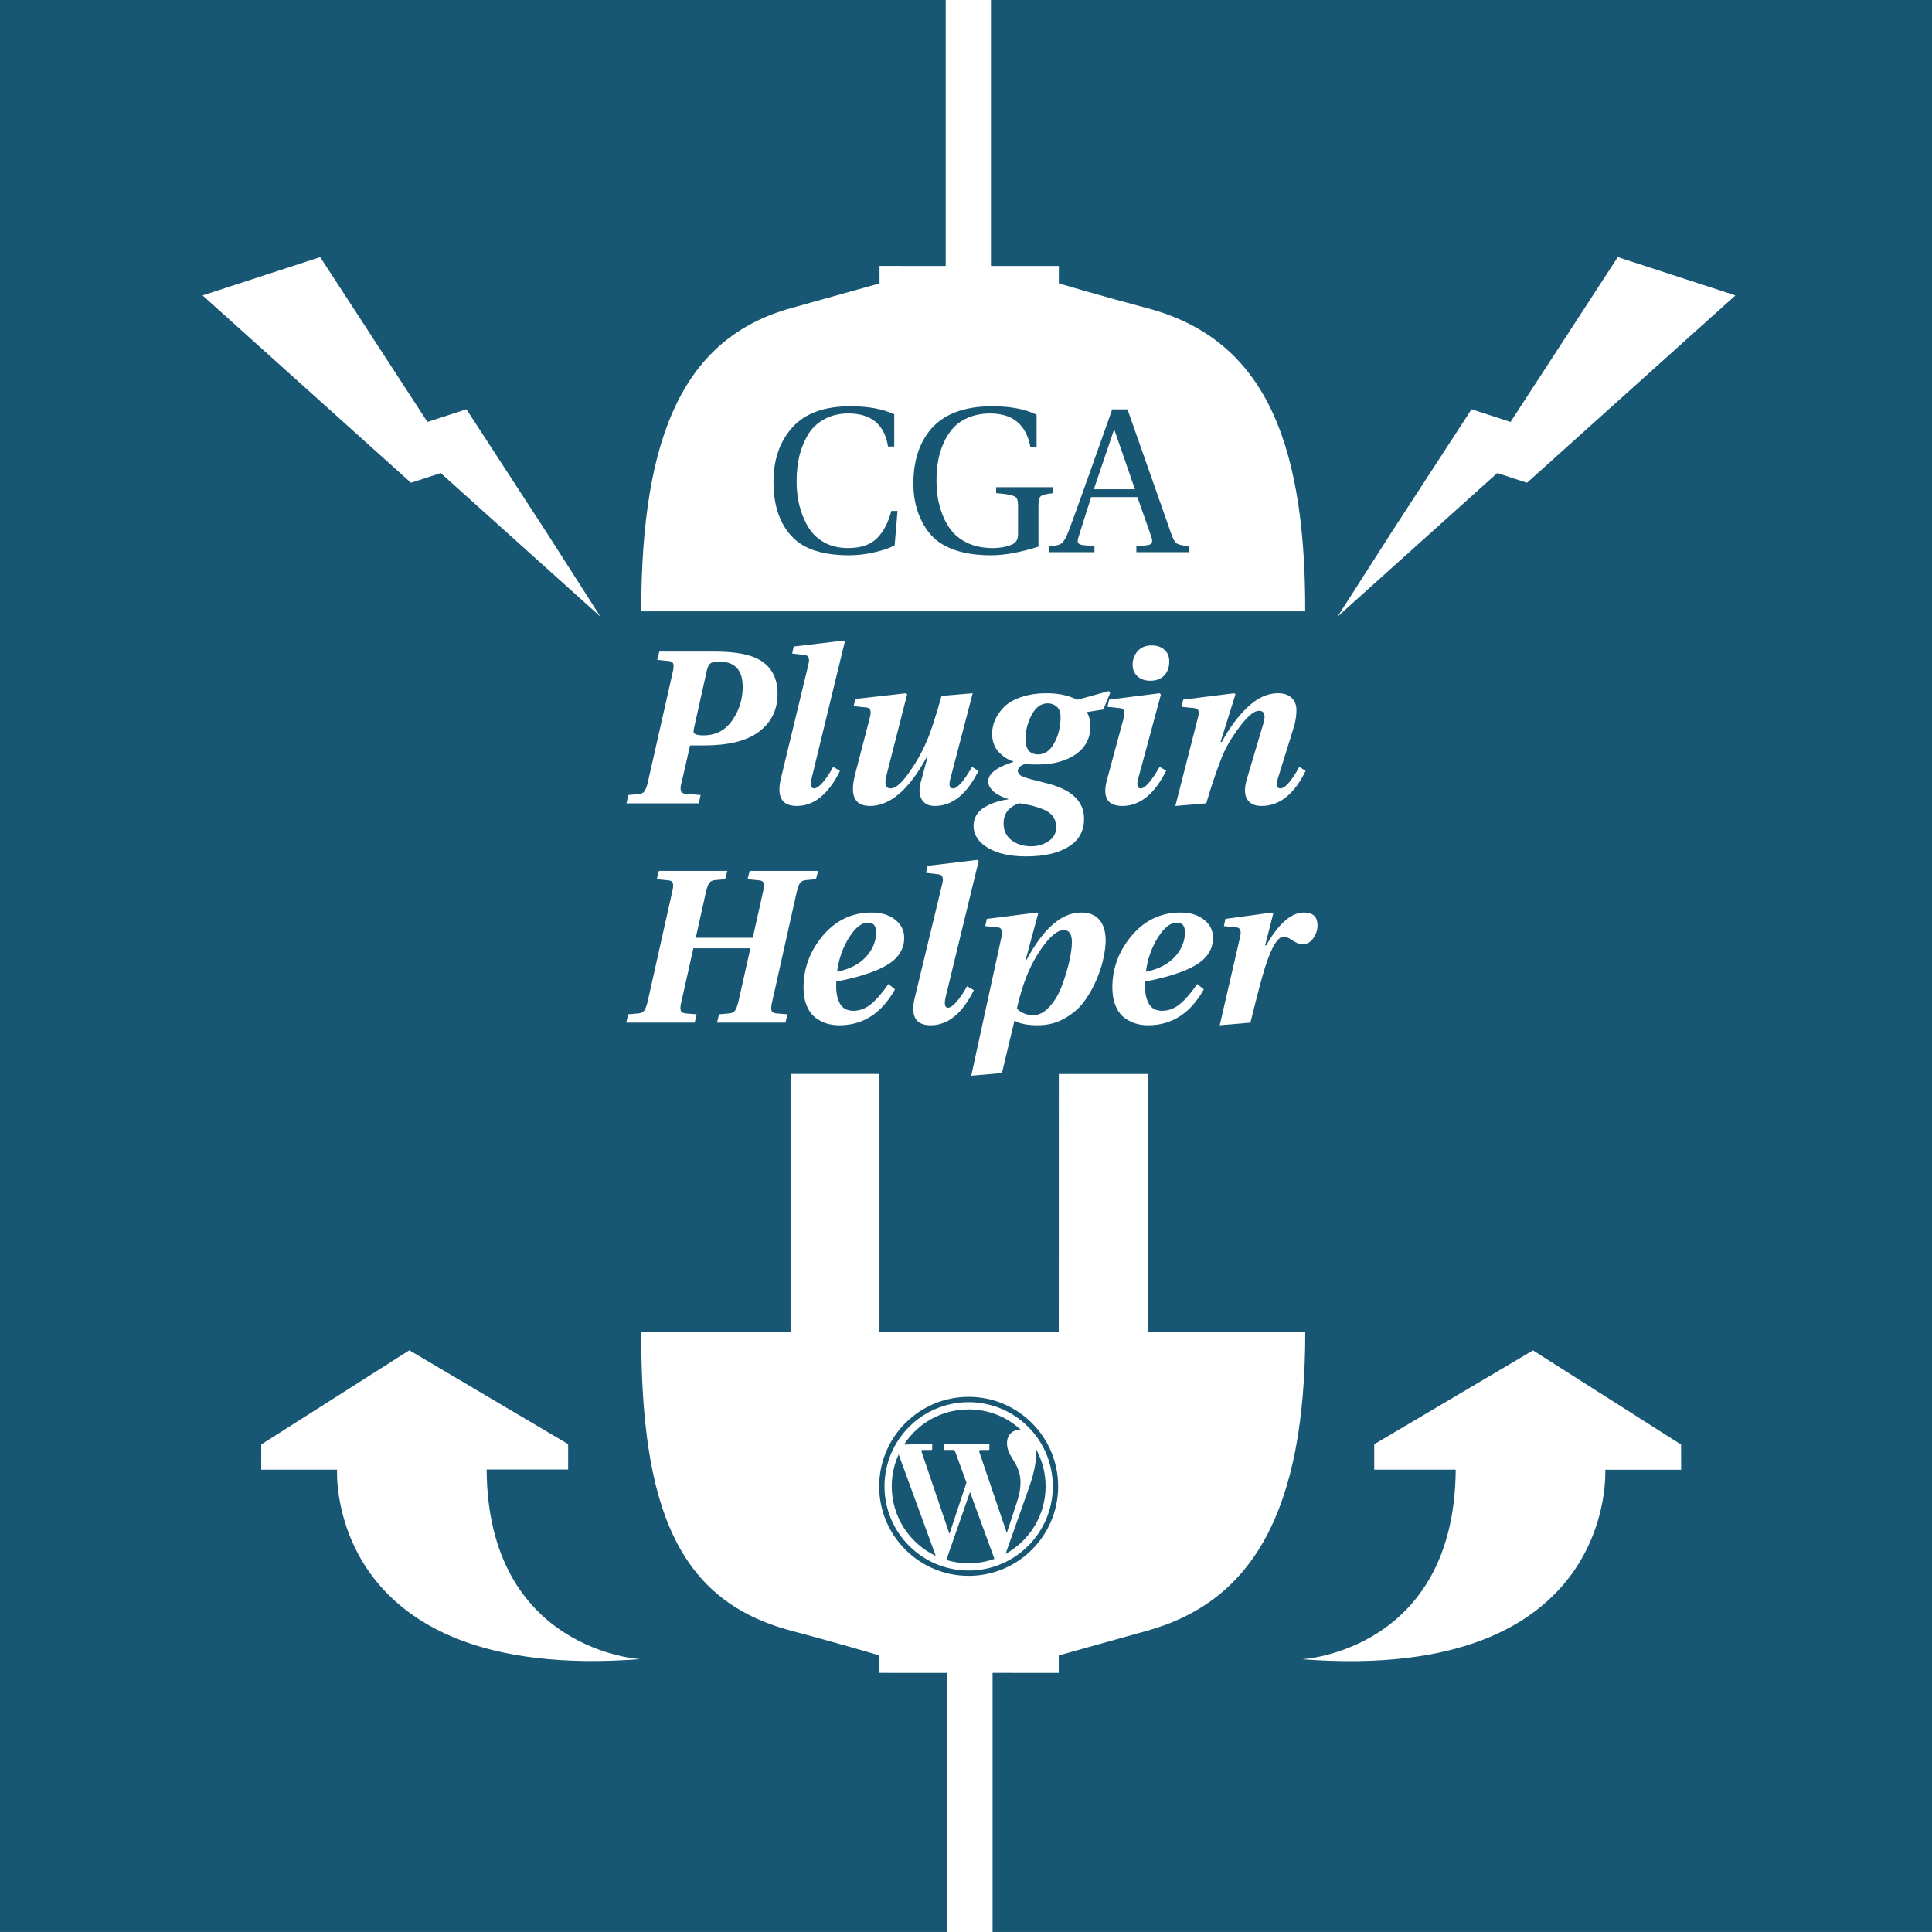 <?xml version="1.0" encoding="UTF-8" standalone="no"?>
<svg xmlns:dc="http://purl.org/dc/elements/1.1/" xmlns:cc="http://creativecommons.org/ns#" xmlns:rdf="http://www.w3.org/1999/02/22-rdf-syntax-ns#" xmlns:svg="http://www.w3.org/2000/svg" xmlns="http://www.w3.org/2000/svg" xmlns:sodipodi="http://sodipodi.sourceforge.net/DTD/sodipodi-0.dtd" xmlns:inkscape="http://www.inkscape.org/namespaces/inkscape" width="800" height="800" viewBox="0 0 211.667 211.667" version="1.1" id="svg8">
  <rect x="0" y="0" width="211.667" height="211.667" fill="#808080" stroke="none"/>
  <defs id="defs2"></defs>
  <g id="layer1" transform="translate(0,-85.333)" style="display:none">
    <path style="fill:#ffffff;fill-opacity:1;stroke:none;stroke-width:0.806;stroke-miterlimit:4;stroke-dasharray:none;stroke-opacity:1" d="m 112.225,188.404 c 0,19.588 -5.751,29.513 -17.29,32.731 -4.856,1.354 -9.717,2.713 -9.717,2.713 v 1.918 l -7.25,-0.005 -7.63e-4,71.354 -2.478,0.002 h -2.479 l 3.85e-4,-71.353 -7.437,-0.003 -3.4e-5,-1.913 c 0,0 -4.875,-1.437 -9.68,-2.71 -12.248,-3.246 -16.469,-13.161 -16.419,-32.749 l 16.425,0.005 -0.008,-28.249 h 9.682 v 28.244 l 19.644,2.7e-4 0.008,-28.239 h 9.729 l 2.4e-5,28.244 z" id="path816"></path>
    <path style="fill:#ffffff;fill-opacity:1;stroke:none;stroke-width:0.806;stroke-miterlimit:4;stroke-dasharray:none;stroke-opacity:1" d="m 39.476,109.461 c 0,-19.588 4.852,-29.996 16.391,-33.214 4.856,-1.354 9.717,-2.713 9.717,-2.713 v -1.918 l 7.25,0.005 8e-4,-71.354 2.478,-0.002 h 2.479 l -2.6e-4,71.353 7.437,0.003 3e-5,1.913 c 0,0 4.875,1.437 9.68,2.71 12.247,3.246 17.36,13.629 17.31,33.217 z" id="path816-3"></path>
  </g>
  <g id="layer3">
    <rect style="fill:#185774;fill-opacity:1;stroke:none;stroke-width:1.003;stroke-miterlimit:4;stroke-dasharray:none;stroke-opacity:1" id="rect939" width="211.675" height="211.66" x="-2.0673877e-08" y="0"></rect>
  </g>
  <g id="layer2">
    <g id="g1050" transform="translate(0.265,0.794)">
      <path id="path816-6" d="m 142.738,145.126 c 0,19.588 -5.751,29.513 -17.29,32.731 -4.856,1.354 -9.717,2.713 -9.717,2.713 v 1.918 l -7.25,-0.005 -7.9e-4,71.354 -2.478,0.003 h -2.479 l 2.7e-4,-71.353 -7.437,-0.003 -3e-5,-1.913 c 0,0 -4.875,-1.437 -9.68,-2.71 -12.247,-3.247 -16.469,-13.162 -16.419,-32.75 l 16.425,0.005 -0.008,-28.249 h 9.682 v 28.244 l 19.644,2.7e-4 0.008,-28.239 h 9.729 l 2e-5,28.244 z" style="display:inline;fill:#ffffff;fill-opacity:1;stroke:none;stroke-width:0.806;stroke-miterlimit:4;stroke-dasharray:none;stroke-opacity:1"></path>
      <path id="path816-3-7" d="m 69.988,66.183 c 0,-19.588 4.852,-29.996 16.391,-33.214 4.856,-1.354 9.717,-2.713 9.717,-2.713 v -1.918 l 7.25,0.005 8e-4,-71.354 2.478,-0.002 h 2.479 l -2.6e-4,71.353 7.437,0.003 3e-5,1.913 c 0,0 4.875,1.437 9.68,2.71 12.247,3.246 17.36,13.629 17.31,33.217 z" style="display:inline;fill:#ffffff;fill-opacity:1;stroke:none;stroke-width:0.806;stroke-miterlimit:4;stroke-dasharray:none;stroke-opacity:1"></path>
      <g transform="matrix(3.531,0,0,3.531,96.063,152.246)" id="g1005" style="fill-rule:evenodd">
        <g transform="matrix(1.075,0,0,1.075,-3.51,-1.668)" id="g993">
          <path style="fill:#185774;fill-opacity:1" d="m 5.846,1.913 c 0.579,0 1.107,0.222 1.502,0.585 -0.194,-0.005 -0.387,0.11 -0.395,0.374 -0.016,0.533 0.638,0.647 0.285,1.72 L 6.947,5.479 6.153,3.141 c -0.012,-0.036 0.002,-0.057 0.046,-0.057 h 0.224 c 0.012,0 0.021,-0.01 0.021,-0.022 v -0.133 c 0,-0.012 -0.01,-0.023 -0.021,-0.022 -0.425,0.019 -0.848,0.019 -1.268,0 -0.012,-5e-4 -0.021,0.01 -0.021,0.022 v 0.133 c 0,0.012 0.01,0.022 0.021,0.022 h 0.226 c 0.05,0 0.064,0.017 0.076,0.049 l 0.326,0.892 -0.491,1.482 -0.807,-2.376 c -0.01,-0.03 0.002,-0.047 0.031,-0.047 h 0.257 c 0.012,0 0.021,-0.01 0.021,-0.022 v -0.133 c 0,-0.012 -0.01,-0.023 -0.021,-0.022 -0.27,0.014 -0.541,0.017 -0.793,0.02 0.396,-0.61 1.083,-1.013 1.864,-1.013 l -2.9e-6,-6.2e-6 z m 1.953,1.163 c 0.171,0.314 0.268,0.675 0.268,1.057 0,0.84 -0.467,1.571 -1.155,1.949 l 0.693,-1.962 c 0.107,-0.304 0.207,-0.714 0.195,-1.044 h -4e-6 z M 6.59,6.227 C 6.357,6.309 6.107,6.355 5.846,6.355 5.622,6.355 5.405,6.321 5.201,6.259 L 5.885,4.298 6.59,6.227 v -10e-8 z M 4.896,6.141 C 4.145,5.785 3.626,5.02 3.626,4.134 c 0,-0.329 0.071,-0.64 0.2,-0.921 l 1.071,2.929 3e-6,-3e-6 z M 5.846,1.705 c 1.341,0 2.429,1.088 2.429,2.429 0,1.341 -1.088,2.429 -2.429,2.429 -1.341,0 -2.429,-1.088 -2.429,-2.429 0,-1.341 1.088,-2.429 2.429,-2.429 z m 0,-0.154 c 1.426,0 2.583,1.157 2.583,2.583 0,1.426 -1.157,2.583 -2.583,2.583 -1.426,0 -2.583,-1.157 -2.583,-2.583 0,-1.426 1.157,-2.583 2.583,-2.583 z" id="path991"></path>
        </g>
      </g>
      <g aria-label="CGA" transform="scale(0.265)" style="font-style:normal;font-variant:normal;font-weight:normal;font-stretch:normal;font-size:40px;line-height:125%;font-family:'TeX Gyre Bonum';-inkscape-font-specification:'TeX Gyre Bonum';letter-spacing:0px;word-spacing:0px;fill:#185774;fill-opacity:1;stroke:none;stroke-width:1px;stroke-linecap:butt;stroke-linejoin:miter;stroke-opacity:1" id="flowRoot1007">
        <path d="m 318.781,196.194 q 0,-13.739 7.765,-22.443 7.851,-8.789 24.064,-8.789 10.923,0 18.091,3.328 v 13.312 h -2.56 q -2.219,-13.653 -16.384,-13.653 -5.717,0 -9.984,2.389 -4.267,2.304 -6.741,6.4 -2.389,4.096 -3.584,8.875 -1.109,4.779 -1.109,10.325 0,3.499 0.512,6.912 0.512,3.413 1.963,7.253 1.451,3.84 3.669,6.741 2.304,2.901 6.144,4.864 3.925,1.877 8.96,1.877 7.851,0 11.861,-3.925 4.096,-4.011 6.059,-11.435 h 2.56 l -1.195,14.251 q -3.157,1.707 -8.533,2.901 -5.291,1.195 -10.24,1.195 -15.957,0 -23.211,-7.253 -8.107,-8.107 -8.107,-23.125 z" style="font-style:normal;font-variant:normal;font-weight:normal;font-stretch:normal;font-size:85.333px;line-height:100%;font-family:Heuristica;-inkscape-font-specification:Heuristica;text-align:center;text-anchor:middle" id="path870"></path>
        <path d="m 376.615,196.877 q 0,-12.971 6.4,-21.419 8.107,-10.496 26.197,-10.496 11.179,0 18.347,3.499 v 13.397 h -2.56 q -2.56,-13.909 -16.64,-13.909 -4.864,0 -8.789,1.621 -3.84,1.536 -6.315,4.181 -2.475,2.645 -4.096,6.315 -1.621,3.584 -2.304,7.424 -0.683,3.755 -0.683,8.021 0,3.584 0.512,7.083 0.512,3.413 2.048,7.424 1.536,3.925 4.011,6.827 2.475,2.901 6.741,4.864 4.352,1.877 9.984,1.877 4.181,0 7.509,-1.28 1.451,-0.597 2.133,-1.536 0.768,-0.939 0.768,-3.072 v -11.52 q 0,-2.304 -0.512,-3.157 -0.512,-0.853 -2.304,-1.28 -1.707,-0.512 -6.229,-0.853 v -2.475 h 23.552 v 2.475 q -4.181,0.427 -5.12,1.28 -0.939,0.768 -0.939,4.011 v 16.811 q -11.264,3.584 -19.627,3.584 -13.653,0 -21.504,-5.461 -4.779,-3.413 -7.68,-9.813 -2.901,-6.4 -2.901,-14.421 z" style="font-style:normal;font-variant:normal;font-weight:normal;font-stretch:normal;font-size:85.333px;line-height:100%;font-family:Heuristica;-inkscape-font-specification:Heuristica;text-align:center;text-anchor:middle" id="path872"></path>
        <path d="m 432.711,225.293 v -2.475 q 3.925,-0.171 5.205,-1.195 1.365,-1.109 2.731,-4.693 2.133,-5.461 9.216,-25.429 l 8.96,-25.259 h 6.315 l 18.091,51.456 q 1.109,3.243 2.304,4.011 1.28,0.768 5.12,1.109 v 2.475 h -21.845 v -2.475 l 3.84,-0.341 q 2.048,-0.171 2.475,-0.939 0.512,-0.853 -0.171,-2.731 l -5.717,-16.299 h -19.115 q -4.267,13.312 -5.205,16.469 -0.597,1.707 -0.171,2.475 0.427,0.768 2.304,0.939 l 4.437,0.427 v 2.475 z m 18.517,-26.027 h 16.981 l -8.448,-24.405 h -0.256 q -7.595,22.357 -8.277,24.405 z" style="font-style:normal;font-variant:normal;font-weight:normal;font-stretch:normal;font-size:85.333px;line-height:100%;font-family:Heuristica;-inkscape-font-specification:Heuristica;text-align:center;text-anchor:middle" id="path874"></path>
      </g>
      <g aria-label="Plugin Helper" transform="matrix(0.265,0,0,0.265,-6.35,2.91)" style="font-style:normal;font-weight:normal;font-size:40px;line-height:125%;font-family:sans-serif;text-align:center;letter-spacing:0px;word-spacing:0px;text-anchor:middle;fill:#ffffff;fill-opacity:1;stroke:none;stroke-width:1px;stroke-linecap:butt;stroke-linejoin:miter;stroke-opacity:1" id="flowRoot1015">
        <path d="m 281.96,318.141 0.816,-3.445 4.08,-0.363 q 1.813,-0.091 2.539,-1.179 0.816,-1.179 1.451,-3.899 l 10.155,-44.971 q 0.635,-2.448 0.363,-3.627 -0.272,-1.269 -2.085,-1.36 l -4.624,-0.453 0.907,-3.445 h 22.848 q 12.693,0 18.587,3.445 7.435,4.352 7.435,13.963 0,10.064 -7.888,15.867 -7.435,5.531 -22.576,5.531 h -5.712 l -3.445,15.051 q -0.725,2.267 -0.363,3.627 0.363,1.269 2.267,1.36 l 5.893,0.453 -0.725,3.445 z m 27.925,-31.099 q -0.181,0.907 -0.181,1.632 0.091,0.635 1.088,0.997 0.997,0.363 2.992,0.363 7.616,0 11.877,-6.165 4.352,-6.165 4.352,-13.872 0,-10.427 -9.611,-10.427 -2.811,0 -3.717,0.725 -0.907,0.635 -1.451,2.72 z" style="font-style:italic;font-variant:normal;font-weight:bold;font-stretch:normal;font-size:90.667px;line-height:100%;font-family:Heuristica;-inkscape-font-specification:'Heuristica Bold Italic';letter-spacing:0px;fill:#ffffff;fill-opacity:1" id="path845"></path>
        <path d="m 345.846,307.714 11.333,-46.965 q 0.907,-3.627 -1.451,-3.899 l -5.259,-0.635 0.635,-2.901 20.581,-2.448 0.544,0.453 -13.691,56.395 q -0.907,4.261 0.997,4.261 1.451,0 3.717,-2.629 2.267,-2.72 4.171,-6.256 l 2.811,1.632 q -7.163,14.507 -17.861,14.507 -9.339,0 -6.528,-11.515 z" style="font-style:italic;font-variant:normal;font-weight:bold;font-stretch:normal;font-size:90.667px;line-height:100%;font-family:Heuristica;-inkscape-font-specification:'Heuristica Bold Italic';letter-spacing:0px;fill:#ffffff;fill-opacity:1" id="path847"></path>
        <path d="m 375.873,277.975 0.725,-2.992 20.944,-2.357 0.453,0.453 -8.523,33.456 q -1.451,5.44 1.723,5.44 2.992,0 7.525,-6.437 4.624,-6.528 7.435,-13.237 2.267,-5.077 6.075,-18.587 l 12.875,-1.088 -9.157,35.088 q -1.269,4.261 1.088,4.261 2.629,0 7.797,-8.885 l 2.629,1.632 q -7.163,14.507 -18.043,14.507 -3.717,0 -5.349,-2.629 -1.632,-2.629 -0.453,-7.163 l 2.811,-10.336 h -0.363 q -10.971,20.128 -23.483,20.128 -9.52,0 -6.075,-13.147 l 6.075,-23.392 q 1.088,-3.899 -1.36,-4.171 z" style="font-style:italic;font-variant:normal;font-weight:bold;font-stretch:normal;font-size:90.667px;line-height:100%;font-family:Heuristica;-inkscape-font-specification:'Heuristica Bold Italic';letter-spacing:0px;fill:#ffffff;fill-opacity:1" id="path849"></path>
        <path d="m 425.446,327.661 q 0,-4.987 4.261,-7.707 4.352,-2.72 10.064,-3.445 v -0.181 q -3.899,-1.179 -6.075,-3.083 -2.176,-1.995 -2.176,-4.171 0,-3.899 6.709,-6.709 1.088,-0.453 3.627,-1.36 v -0.181 q -3.355,-1.088 -5.984,-3.899 -2.629,-2.811 -2.72,-7.163 -0.091,-2.901 0.997,-5.621 1.088,-2.811 3.536,-5.44 2.448,-2.72 7.072,-4.352 4.715,-1.723 10.971,-1.723 7.344,0 12.603,2.72 l 13.056,-3.627 0.544,0.816 -2.811,6.8 -6.891,1.088 q 1.541,2.357 1.541,5.803 0,7.344 -5.984,11.605 -5.984,4.171 -15.685,4.261 -3.173,0 -5.44,-0.181 -2.901,0.997 -2.901,2.901 0.091,1.451 2.176,2.357 2.085,0.816 8.885,2.448 16.32,3.808 16.32,14.869 0,7.707 -6.437,11.605 -6.347,3.989 -17.589,3.989 -9.701,0 -15.595,-3.445 -5.893,-3.445 -6.075,-8.976 z m 12.421,-1.088 q 0.091,4.443 3.355,6.891 3.355,2.448 8.069,2.448 4.08,0 7.253,-2.176 3.173,-2.085 3.083,-6.075 -0.091,-2.448 -1.541,-4.352 -1.451,-1.813 -4.171,-2.811 -2.629,-0.997 -4.533,-1.451 -1.904,-0.453 -4.715,-0.907 -2.267,0.363 -4.533,2.448 -2.267,2.176 -2.267,5.984 z m 9.067,-34.816 q 0,2.811 1.269,4.533 1.36,1.632 3.989,1.632 3.899,0 6.437,-4.352 2.811,-4.896 2.811,-11.243 -0.091,-2.992 -1.723,-4.261 -1.541,-1.269 -3.627,-1.269 -4.08,0 -6.619,4.805 -2.539,4.805 -2.539,10.155 z" style="font-style:italic;font-variant:normal;font-weight:bold;font-stretch:normal;font-size:90.667px;line-height:100%;font-family:Heuristica;-inkscape-font-specification:'Heuristica Bold Italic';letter-spacing:0px;fill:#ffffff;fill-opacity:1" id="path851"></path>
        <path d="m 480.615,308.439 6.981,-25.84 q 0.907,-3.536 -1.541,-3.808 l -5.259,-0.544 0.725,-2.992 20.853,-2.629 0.544,0.544 -9.339,34.544 q -1.179,4.261 0.997,4.261 1.451,0 3.627,-2.629 2.176,-2.72 4.171,-6.256 l 2.72,1.541 q -7.253,14.597 -18.133,14.597 -9.248,0 -6.347,-10.789 z m 10.608,-47.6 q 0,-3.173 1.995,-5.531 2.085,-2.448 5.893,-2.448 3.173,0 5.168,1.723 2.085,1.723 2.085,4.896 0,3.717 -2.176,5.893 -2.085,2.085 -5.621,2.085 -3.264,0 -5.349,-1.813 -1.995,-1.813 -1.995,-4.805 z" style="font-style:italic;font-variant:normal;font-weight:bold;font-stretch:normal;font-size:90.667px;line-height:100%;font-family:Heuristica;-inkscape-font-specification:'Heuristica Bold Italic';letter-spacing:0px;fill:#ffffff;fill-opacity:1" id="path853"></path>
        <path d="m 508.889,319.229 9.339,-36.539 q 1.088,-3.627 -1.36,-3.899 l -5.44,-0.544 0.725,-2.992 21.125,-2.629 0.453,0.453 -6.165,19.675 h 0.544 q 4.715,-8.795 10.699,-14.416 5.984,-5.712 12.512,-5.712 3.627,0 5.531,1.813 1.995,1.813 2.085,4.805 0.091,2.901 -0.816,6.528 l -6.8,21.941 q -1.269,4.261 0.997,4.261 1.541,0 3.717,-2.629 2.176,-2.72 4.08,-6.256 l 2.629,1.632 q -7.072,14.507 -18.224,14.507 -4.261,0 -5.984,-2.811 -1.632,-2.811 -0.181,-7.979 l 6.891,-23.211 q 1.632,-5.349 -1.813,-5.349 -2.992,0 -7.979,6.619 -4.896,6.528 -7.253,12.331 -3.627,9.248 -6.528,19.312 z" style="font-style:italic;font-variant:normal;font-weight:bold;font-stretch:normal;font-size:90.667px;line-height:100%;font-family:Heuristica;-inkscape-font-specification:'Heuristica Bold Italic';letter-spacing:0px;fill:#ffffff;fill-opacity:1" id="path855"></path>
        <path d="m 281.872,408.807 0.816,-3.445 4.08,-0.363 q 1.813,-0.091 2.539,-1.179 0.816,-1.179 1.451,-3.899 l 10.064,-44.971 q 0.635,-2.448 0.363,-3.627 -0.272,-1.269 -2.085,-1.36 l -4.624,-0.453 0.907,-3.445 h 28.288 l -0.907,3.445 -3.989,0.363 q -1.813,0.091 -2.629,1.269 -0.725,1.088 -1.36,3.808 l -4.171,18.768 h 23.573 l 4.171,-18.768 q 0.635,-2.448 0.363,-3.627 -0.272,-1.269 -2.085,-1.36 l -4.624,-0.453 0.907,-3.445 h 28.288 l -0.907,3.445 -3.989,0.363 q -1.813,0.091 -2.629,1.269 -0.725,1.088 -1.36,3.808 l -10.064,44.971 q -0.635,2.448 -0.363,3.717 0.272,1.179 2.085,1.36 l 4.533,0.363 -0.816,3.445 h -28.288 l 0.816,-3.445 4.08,-0.363 q 1.813,-0.091 2.539,-1.179 0.816,-1.179 1.451,-3.899 l 4.896,-21.851 h -23.573 l -4.896,21.851 q -0.635,2.448 -0.363,3.717 0.272,1.179 2.085,1.36 l 4.533,0.363 -0.816,3.445 z" style="font-style:italic;font-variant:normal;font-weight:bold;font-stretch:normal;font-size:90.667px;line-height:100%;font-family:Heuristica;-inkscape-font-specification:'Heuristica Bold Italic';fill:#ffffff;fill-opacity:1" id="path857"></path>
        <path d="m 355.166,394.21 q 0,-11.333 7.344,-20.581 8.251,-10.336 20.853,-10.336 5.893,0 9.611,2.901 3.808,2.901 3.808,7.616 0,5.259 -4.171,9.067 -6.256,5.531 -23.936,8.976 v 2.176 q 0,4.171 1.632,7.072 1.723,2.811 5.44,2.811 3.899,0 7.253,-2.72 3.355,-2.72 7.253,-8.341 l 2.72,2.176 q -8.251,14.869 -23.029,14.869 -2.72,0 -5.168,-0.725 -2.357,-0.725 -4.624,-2.357 -2.267,-1.723 -3.627,-4.896 -1.36,-3.264 -1.36,-7.707 z m 13.872,-6.437 q 7.616,-1.541 11.877,-6.075 4.261,-4.624 4.261,-10.245 0,-3.989 -3.355,-3.989 -3.989,0 -7.888,6.256 -3.899,6.256 -4.896,14.053 z" style="font-style:italic;font-variant:normal;font-weight:bold;font-stretch:normal;font-size:90.667px;line-height:100%;font-family:Heuristica;-inkscape-font-specification:'Heuristica Bold Italic';fill:#ffffff;fill-opacity:1" id="path859"></path>
        <path d="m 401.185,398.381 11.333,-46.965 q 0.907,-3.627 -1.451,-3.899 l -5.259,-0.635 0.635,-2.901 20.581,-2.448 0.544,0.453 -13.691,56.395 q -0.907,4.261 0.997,4.261 1.451,0 3.717,-2.629 2.267,-2.72 4.171,-6.256 l 2.811,1.632 q -7.163,14.507 -17.861,14.507 -9.339,0 -6.528,-11.515 z" style="font-style:italic;font-variant:normal;font-weight:bold;font-stretch:normal;font-size:90.667px;line-height:100%;font-family:Heuristica;-inkscape-font-specification:'Heuristica Bold Italic';fill:#ffffff;fill-opacity:1" id="path861"></path>
        <path d="m 424.502,430.749 12.512,-57.392 q 0.816,-3.627 -1.36,-3.899 l -5.349,-0.544 0.635,-2.992 20.763,-2.629 0.453,0.453 -5.168,19.131 h 0.363 q 10.517,-19.584 22.576,-19.584 5.077,0 7.616,3.083 2.539,3.083 2.539,8.523 0,2.72 -0.816,6.709 -0.725,3.989 -2.811,9.067 -2.085,4.987 -5.168,9.248 -2.992,4.171 -8.069,7.072 -4.987,2.901 -11.152,2.901 -6.528,0 -9.701,-1.904 l -5.168,21.669 z m 18.859,-27.744 q 2.72,2.72 6.8,2.72 3.627,0 6.8,-3.627 3.264,-3.627 5.077,-8.704 1.904,-5.077 2.992,-9.883 1.088,-4.896 1.088,-7.979 0,-4.987 -3.355,-4.987 -2.539,0 -5.893,3.445 -3.264,3.445 -6.437,9.157 -4.443,8.069 -7.072,19.856 z" style="font-style:italic;font-variant:normal;font-weight:bold;font-stretch:normal;font-size:90.667px;line-height:100%;font-family:Heuristica;-inkscape-font-specification:'Heuristica Bold Italic';fill:#ffffff;fill-opacity:1" id="path863"></path>
        <path d="m 482.843,394.21 q 0,-11.333 7.344,-20.581 8.251,-10.336 20.853,-10.336 5.893,0 9.611,2.901 3.808,2.901 3.808,7.616 0,5.259 -4.171,9.067 -6.256,5.531 -23.936,8.976 v 2.176 q 0,4.171 1.632,7.072 1.723,2.811 5.44,2.811 3.899,0 7.253,-2.72 3.355,-2.72 7.253,-8.341 l 2.72,2.176 q -8.251,14.869 -23.029,14.869 -2.72,0 -5.168,-0.725 -2.357,-0.725 -4.624,-2.357 -2.267,-1.723 -3.627,-4.896 -1.36,-3.264 -1.36,-7.707 z m 13.872,-6.437 q 7.616,-1.541 11.877,-6.075 4.261,-4.624 4.261,-10.245 0,-3.989 -3.355,-3.989 -3.989,0 -7.888,6.256 -3.899,6.256 -4.896,14.053 z" style="font-style:italic;font-variant:normal;font-weight:bold;font-stretch:normal;font-size:90.667px;line-height:0%;font-family:Heuristica;-inkscape-font-specification:'Heuristica Bold Italic';letter-spacing:0px;fill:#ffffff;fill-opacity:1" id="path865"></path>
        <path d="m 527.23,409.895 8.432,-36.539 q 0.816,-3.627 -1.36,-3.899 l -5.349,-0.544 0.635,-2.992 19.312,-2.629 0.453,0.453 -3.355,13.147 h 0.453 q 3.536,-6.347 7.525,-9.973 3.989,-3.627 8.069,-3.627 5.621,0 5.621,5.349 0,2.811 -1.813,5.349 -1.723,2.448 -4.352,2.448 -1.904,0 -4.352,-1.723 -2.085,-1.451 -3.445,-1.451 -4.171,0 -8.795,16.229 -0.907,3.173 -2.629,9.883 -1.632,6.709 -2.357,9.429 z" style="font-style:italic;font-variant:normal;font-weight:bold;font-stretch:normal;font-size:90.667px;line-height:0%;font-family:Heuristica;-inkscape-font-specification:'Heuristica Bold Italic';letter-spacing:0px;fill:#ffffff;fill-opacity:1" id="path867"></path>
      </g>
    </g>
    <path style="fill:#ffffff;fill-opacity:1;stroke:none;stroke-width:0.265px;stroke-linecap:butt;stroke-linejoin:miter;stroke-opacity:1" d="m 70.115,181.769 c 0,0 -16.669,-0.926 -16.801,-20.77 h 8.93 v -2.778 L 44.847,147.935 28.623,158.254 l -0.006,2.759 h 8.311 c 0,0 -1.341,23.419 33.187,20.756 z" id="path1056"></path>
    <path style="fill:#ffffff;fill-opacity:1;stroke:none;stroke-width:0.265px;stroke-linecap:butt;stroke-linejoin:miter;stroke-opacity:1" d="m 142.685,181.782 c 0,0 16.669,-0.926 16.801,-20.77 h -8.93 v -2.778 l 17.396,-10.286 16.224,10.319 0.006,2.759 h -8.311 c 0,0 1.341,23.419 -33.187,20.756 z" id="path1056-6"></path>
    <path style="fill:#ffffff;fill-opacity:1;stroke:none;stroke-width:0.164px;stroke-linecap:butt;stroke-linejoin:miter;stroke-opacity:1" d="m 59.957,58.454 -8.857,-13.616 -4.271,1.391 -11.749,-18.062 -12.888,4.198 22.832,20.527 3.263,-1.063 17.487,15.722 z" id="path1095"></path>
    <path style="fill:#ffffff;fill-opacity:1;stroke:none;stroke-width:0.164px;stroke-linecap:butt;stroke-linejoin:miter;stroke-opacity:1" d="m 152.364,58.454 8.857,-13.616 4.271,1.391 11.749,-18.062 12.888,4.198 -22.832,20.527 -3.263,-1.063 -17.487,15.722 z" id="path1095-2"></path>
  </g>
</svg>
